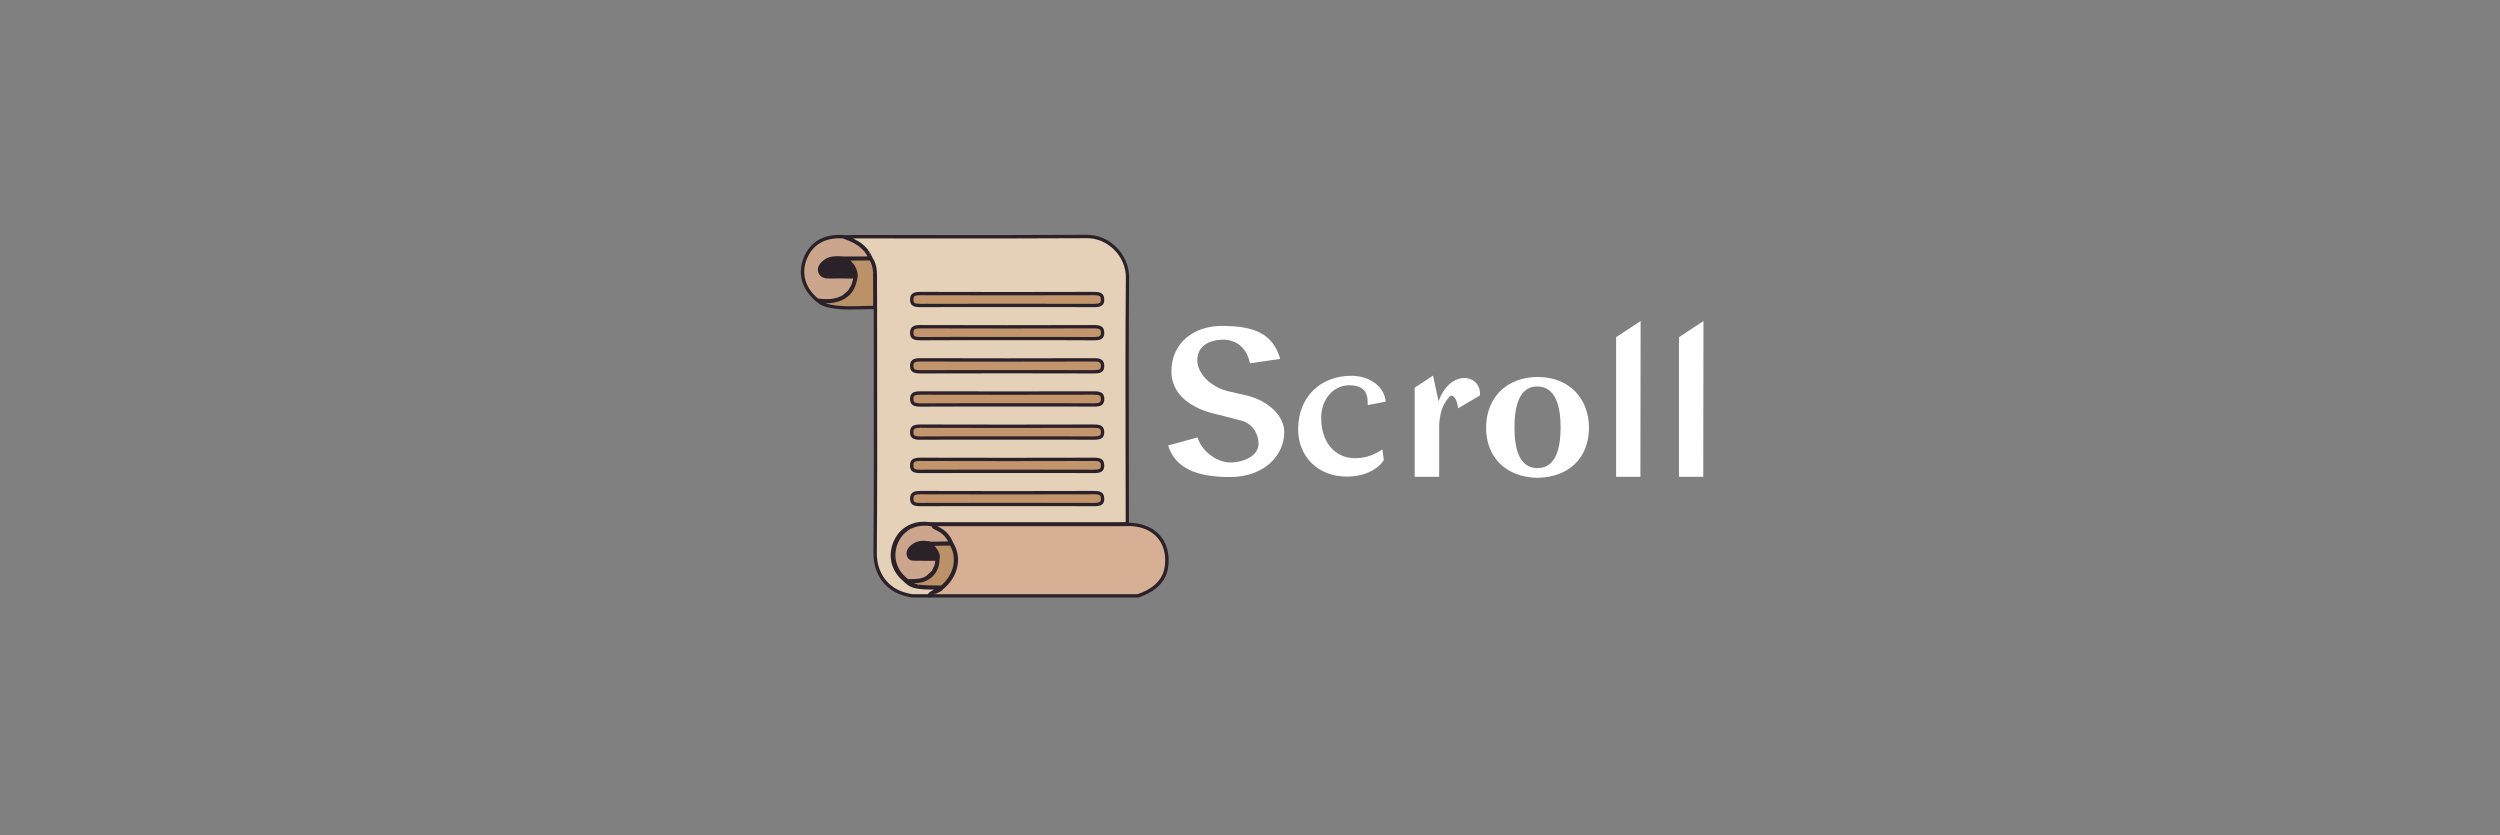 <?xml version="1.0" encoding="UTF-8"?> <svg xmlns="http://www.w3.org/2000/svg" width="386" height="129" viewBox="0 0 386 129" fill="none"><rect x="0" y="0" width="386" height="129" fill="#808080" stroke="none"/> <g clip-path="url(#clip0_396_394)"> <path d="M197.662 55.411L192.996 56.099C192.462 53.448 190.631 52.449 188.931 52.449C186.692 52.449 184.866 53.417 184.866 55.628C184.866 57.56 186.754 59.683 189.595 60.402L192.587 61.086C195.643 61.837 198.259 64.079 198.29 66.668C198.321 70.256 195.266 73.653 189.878 73.653C184.991 73.653 181.497 72.436 180.361 68.785L184.897 67.538C185.525 69.661 187.89 71.406 189.94 71.406C191.991 71.406 194.319 70.406 194.319 68.506C194.319 67.04 193.404 65.327 191.546 64.918L188.046 64.011C183.605 63.074 180.864 60.708 180.864 57.368C180.864 52.78 184.52 50.321 188.617 50.321C193.409 50.321 196.495 51.351 197.662 55.406V55.411Z" fill="white"></path> <path d="M207.963 73.586C203.427 73.586 200.43 70.437 200.43 66.285C200.43 61.293 203.867 58.02 208.654 58.02C211.458 58.02 213.76 59.672 213.948 62.013L211.175 62.541C211.175 61.293 211.175 59.486 208.308 59.486C205.944 59.486 203.992 61.547 203.992 64.54C203.992 68.345 206.169 70.748 209.224 70.748C211.05 70.748 212.405 70.09 213.446 69.376L213.666 71.028C212.907 72.275 210.924 73.586 207.963 73.586Z" fill="white"></path> <path d="M222.208 65.57V73.617H218.426V59.859L221.261 57.99L222.114 61.951C222.841 59.89 224.322 58.363 226.148 58.363C227.22 58.363 228.512 59.144 228.512 60.796V61.045L225.138 63.044C225.012 62.2 224.761 61.045 223.94 61.112C222.773 62.298 222.334 63.67 222.208 65.57Z" fill="white"></path> <path d="M237.396 58.207C232.698 58.207 229.454 61.355 229.454 66.036C229.454 70.717 232.635 73.71 237.396 73.772C242.156 73.679 245.337 70.81 245.337 65.974C245.306 61.578 242.345 58.207 237.396 58.207ZM237.396 72.276C234.591 72.276 233.833 69.345 233.833 66.005C233.833 62.665 234.591 59.641 237.396 59.672C240.168 59.703 240.958 62.696 240.958 66.005C240.958 69.314 240.168 72.276 237.396 72.276Z" fill="white"></path> <path d="M249.527 52.061L253.31 49.565L253.278 73.617H249.527V52.061Z" fill="white"></path> <path d="M259.232 52.061L263.015 49.565L262.983 73.617H259.232V52.061Z" fill="white"></path> <path d="M129.991 39.83C129.071 39.783 128.113 39.737 127.302 40.4C126.899 40.731 126.381 41.254 126.58 41.927C126.601 41.994 126.627 42.062 126.659 42.124C126.669 42.139 126.68 42.155 126.69 42.17C126.716 42.212 126.737 42.253 126.769 42.289C126.779 42.305 126.795 42.321 126.81 42.336C126.842 42.372 126.868 42.403 126.905 42.434C126.92 42.45 126.941 42.46 126.957 42.471C126.994 42.497 127.03 42.528 127.072 42.548C127.093 42.559 127.114 42.569 127.135 42.58C127.177 42.6 127.219 42.621 127.266 42.636C127.292 42.647 127.318 42.652 127.344 42.657C127.391 42.673 127.438 42.688 127.491 42.699C127.522 42.704 127.553 42.709 127.585 42.714C127.637 42.724 127.684 42.73 127.742 42.735C127.778 42.735 127.82 42.735 127.862 42.74C127.904 42.74 127.94 42.745 127.982 42.745C128.003 42.745 128.029 42.745 128.05 42.745C129.013 42.724 129.991 42.73 130.938 42.735C131.215 42.735 131.493 42.735 131.77 42.735C131.864 42.735 131.953 42.735 132.047 42.735C132.042 42.781 132.032 42.828 132.026 42.875C132.016 42.932 132.011 42.983 132 43.04C131.99 43.097 131.979 43.149 131.969 43.201C131.958 43.253 131.948 43.304 131.937 43.356C131.927 43.408 131.911 43.46 131.896 43.511C131.88 43.563 131.869 43.61 131.854 43.662C131.838 43.713 131.822 43.76 131.807 43.807C131.791 43.853 131.775 43.9 131.76 43.947C131.744 43.993 131.723 44.04 131.702 44.086C131.686 44.128 131.665 44.174 131.65 44.216C131.629 44.262 131.608 44.304 131.587 44.35C131.566 44.392 131.545 44.433 131.524 44.475C131.503 44.516 131.477 44.557 131.451 44.599C131.43 44.635 131.404 44.676 131.383 44.713C131.357 44.754 131.331 44.791 131.299 44.832C131.273 44.868 131.252 44.904 131.226 44.941C131.195 44.977 131.168 45.013 131.137 45.049C131.111 45.08 131.085 45.117 131.053 45.148C131.022 45.184 130.985 45.215 130.954 45.251C130.922 45.282 130.896 45.313 130.865 45.339C130.828 45.37 130.792 45.401 130.755 45.438C130.724 45.464 130.692 45.495 130.661 45.521C130.624 45.552 130.582 45.583 130.541 45.609C130.509 45.635 130.478 45.66 130.441 45.681C130.399 45.712 130.352 45.738 130.31 45.764C130.274 45.785 130.242 45.805 130.211 45.826C130.164 45.852 130.112 45.878 130.065 45.904C130.028 45.919 129.996 45.94 129.965 45.956C129.908 45.981 129.85 46.007 129.787 46.033C129.756 46.044 129.73 46.059 129.698 46.075C129.609 46.111 129.515 46.147 129.416 46.178C129.285 46.22 129.149 46.261 129.018 46.292C128.976 46.302 128.934 46.308 128.893 46.318C128.804 46.339 128.71 46.359 128.621 46.37C128.558 46.38 128.5 46.385 128.437 46.391C128.364 46.401 128.291 46.411 128.223 46.416C128.15 46.422 128.077 46.427 128.003 46.427C127.946 46.427 127.883 46.437 127.825 46.437C127.747 46.437 127.668 46.437 127.59 46.437C127.538 46.437 127.48 46.437 127.428 46.437C127.344 46.437 127.266 46.432 127.182 46.427C127.135 46.427 127.083 46.427 127.035 46.422C126.952 46.416 126.873 46.411 126.79 46.401C126.742 46.401 126.69 46.396 126.643 46.391C126.57 46.385 126.497 46.375 126.423 46.37C126.371 46.365 126.313 46.359 126.261 46.354C124.106 44.682 123.389 42.289 124.305 39.959C125.257 37.547 127.292 36.366 130.19 36.537C130.839 36.759 131.482 37.018 132.079 37.355C132.178 37.412 132.272 37.469 132.372 37.531C132.466 37.593 132.56 37.655 132.654 37.717C132.743 37.785 132.837 37.852 132.921 37.919C132.921 37.919 132.921 37.919 132.926 37.924C133.01 37.992 133.099 38.064 133.177 38.142C133.177 38.142 133.188 38.152 133.193 38.157C133.271 38.23 133.35 38.308 133.423 38.385C133.434 38.396 133.439 38.406 133.449 38.411C133.517 38.484 133.585 38.561 133.653 38.639C133.669 38.654 133.68 38.675 133.695 38.691C133.753 38.763 133.81 38.836 133.863 38.913C133.884 38.944 133.904 38.976 133.92 39.002C133.967 39.069 134.009 39.136 134.051 39.209C134.077 39.255 134.103 39.307 134.135 39.354C134.166 39.41 134.197 39.462 134.224 39.519C134.26 39.592 134.297 39.669 134.328 39.747C134.339 39.773 134.354 39.799 134.365 39.83L130.457 39.84C130.3 39.84 130.143 39.83 129.986 39.82" fill="#CBA68D"></path> <path d="M127.7 46.701C127.669 46.701 127.637 46.701 127.606 46.701H127.549H127.491H127.381C127.313 46.701 127.245 46.696 127.177 46.691L126.115 46.598L126.058 46.551C123.845 44.806 123.102 42.305 124.064 39.861C125.058 37.34 127.182 36.097 130.206 36.278L130.279 36.294C131.085 36.573 131.681 36.832 132.21 37.132C132.314 37.189 132.414 37.252 132.513 37.314C132.613 37.376 132.712 37.443 132.811 37.51C132.911 37.583 133.005 37.65 133.094 37.728C133.193 37.806 133.282 37.883 133.366 37.961C133.465 38.054 133.544 38.132 133.622 38.215C133.722 38.323 133.795 38.401 133.863 38.484L133.905 38.541C133.968 38.618 134.025 38.696 134.083 38.779L134.125 38.841C134.193 38.945 134.24 39.012 134.282 39.09C134.302 39.131 134.329 39.167 134.35 39.209L134.151 39.39L134.381 39.266C134.407 39.318 134.438 39.369 134.465 39.421C134.501 39.499 134.538 39.582 134.575 39.659L134.763 40.099L130.463 40.11C130.3 40.11 130.143 40.099 129.986 40.089H129.971C129.06 40.042 128.197 40.001 127.465 40.596C126.905 41.057 126.706 41.446 126.827 41.85C126.842 41.901 126.863 41.953 126.884 42C126.926 42.067 126.942 42.098 126.963 42.124C127.02 42.186 127.041 42.207 127.062 42.228C127.13 42.279 127.156 42.3 127.188 42.316L127.235 42.336C127.271 42.352 127.303 42.373 127.339 42.383L127.324 42.647L127.402 42.398C127.444 42.409 127.481 42.424 127.522 42.435L127.606 42.445C127.658 42.455 127.7 42.461 127.742 42.466L127.957 42.476H128.019C129.003 42.455 130.018 42.461 130.912 42.466H132.32L132.262 42.885L132.022 42.916L132.252 42.953L132.205 43.217L131.933 43.242L132.189 43.294L132.126 43.543L131.854 43.553L132.105 43.62L132.032 43.859L131.76 43.848L132.006 43.931L131.922 44.154L131.65 44.128L131.891 44.226L131.797 44.439L131.53 44.392L131.765 44.506L131.718 44.604C131.697 44.641 131.681 44.672 131.661 44.708L131.394 44.641L131.619 44.77L131.566 44.858C131.545 44.889 131.525 44.92 131.498 44.956L131.242 44.873L131.457 45.019L131.399 45.101C131.373 45.132 131.352 45.163 131.326 45.189L131.075 45.086L131.279 45.246L131.216 45.324C131.19 45.355 131.164 45.381 131.137 45.407L130.897 45.283L131.085 45.459L131.017 45.526C130.991 45.552 130.96 45.578 130.928 45.604L130.693 45.464L130.865 45.655L130.792 45.718C130.761 45.743 130.729 45.769 130.693 45.79L130.473 45.63L130.63 45.837L130.557 45.894C130.52 45.919 130.483 45.94 130.447 45.961L130.238 45.785L130.379 46.002L130.3 46.049C130.258 46.07 130.217 46.096 130.175 46.116L129.981 45.925L130.107 46.153L130.034 46.189C129.981 46.215 129.929 46.235 129.871 46.261L129.704 46.049L129.814 46.282L129.751 46.308C129.657 46.344 129.557 46.38 129.453 46.417C129.312 46.463 129.17 46.499 129.029 46.536L128.94 46.551L128.841 46.308L128.856 46.567C128.773 46.582 128.689 46.603 128.605 46.613C128.563 46.618 128.516 46.624 128.475 46.629L128.349 46.644C128.297 46.65 128.239 46.66 128.187 46.665C128.129 46.665 128.077 46.67 128.019 46.675L127.768 46.686C127.737 46.686 127.705 46.686 127.674 46.686L127.7 46.701ZM127.554 46.184H127.611C127.669 46.184 127.726 46.184 127.784 46.184L128.025 46.173C128.072 46.173 128.124 46.173 128.171 46.163C128.218 46.163 128.265 46.153 128.312 46.147L128.558 46.116C128.631 46.106 128.705 46.09 128.783 46.075L128.94 46.044C129.066 46.013 129.191 45.977 129.317 45.94C129.406 45.909 129.495 45.878 129.584 45.842L129.667 45.806C129.741 45.775 129.788 45.754 129.835 45.733L129.966 45.666C130.002 45.65 130.034 45.63 130.065 45.614L130.949 44.863L131.472 43.962L131.744 43.004H130.939C130.044 42.994 129.034 42.989 128.056 43.01H127.983C127.951 43.01 127.92 43.01 127.889 43.01L127.826 42.745L127.815 43.004C127.784 43.004 127.747 43.004 127.716 42.999C127.658 42.999 127.606 42.984 127.549 42.978C127.486 42.968 127.46 42.963 127.433 42.958C127.376 42.947 127.324 42.932 127.266 42.911C127.219 42.896 127.193 42.89 127.172 42.885C127.114 42.864 127.067 42.839 127.015 42.818C126.978 42.802 126.957 42.792 126.936 42.782C126.889 42.756 126.842 42.719 126.8 42.688C126.769 42.668 126.748 42.652 126.732 42.637C126.691 42.6 126.654 42.559 126.617 42.518C126.591 42.492 126.575 42.476 126.56 42.455C126.523 42.409 126.492 42.357 126.46 42.305C126.445 42.285 126.434 42.264 126.424 42.243C126.387 42.171 126.356 42.093 126.33 42.005C126.063 41.088 126.868 40.426 127.135 40.208C128.025 39.478 129.076 39.535 130.002 39.582L129.992 39.84L130.007 39.582H130.018C130.17 39.592 130.321 39.597 130.473 39.602L133.968 39.592C133.968 39.592 133.941 39.545 133.926 39.52L133.837 39.359C133.795 39.292 133.753 39.23 133.711 39.167L133.654 39.085C133.601 39.012 133.549 38.94 133.492 38.872L133.654 38.66L133.45 38.826C133.387 38.748 133.324 38.681 133.256 38.608C133.162 38.51 133.089 38.437 133.016 38.37C132.927 38.287 132.843 38.215 132.764 38.153C132.675 38.08 132.587 38.013 132.503 37.951C132.414 37.883 132.32 37.826 132.231 37.769C132.137 37.707 132.042 37.655 131.948 37.599C131.451 37.319 130.891 37.075 130.133 36.811C127.386 36.641 125.451 37.764 124.551 40.053C123.682 42.254 124.347 44.511 126.324 46.101L127.151 46.168C127.266 46.173 127.329 46.178 127.392 46.178H127.486H127.554V46.184Z" fill="#2B2129"></path> <path d="M130.588 40.079C130.588 40.079 130.64 40.12 130.667 40.141C130.693 40.162 130.714 40.182 130.74 40.203C130.766 40.224 130.792 40.245 130.813 40.265C130.839 40.286 130.86 40.307 130.886 40.327C130.907 40.348 130.928 40.369 130.954 40.389C130.98 40.415 131.007 40.436 131.033 40.462C131.268 40.685 131.483 40.933 131.655 41.213C131.687 41.27 131.718 41.322 131.749 41.378C131.749 41.378 131.749 41.378 131.749 41.384C131.776 41.441 131.807 41.498 131.828 41.554C131.828 41.554 131.828 41.565 131.833 41.565C131.859 41.622 131.88 41.679 131.896 41.736C131.896 41.741 131.896 41.751 131.901 41.756C131.922 41.813 131.938 41.87 131.948 41.927C131.948 41.938 131.953 41.948 131.959 41.958C131.974 42.015 131.985 42.067 131.99 42.124C131.99 42.14 131.995 42.155 132.001 42.171C132.011 42.222 132.011 42.274 132.016 42.331C132.016 42.352 132.016 42.373 132.021 42.398C132.021 42.445 132.021 42.497 132.021 42.544C132.021 42.569 132.021 42.59 132.021 42.616C131.65 42.616 131.273 42.616 130.902 42.616C130.635 42.616 130.368 42.616 130.096 42.616C129.406 42.616 128.705 42.616 128.014 42.626C127.261 42.637 126.821 42.404 126.675 41.891C126.497 41.28 126.978 40.798 127.36 40.488C127.423 40.436 127.491 40.389 127.554 40.348C127.569 40.338 127.585 40.327 127.606 40.317C127.669 40.281 127.732 40.245 127.794 40.213C127.794 40.213 127.805 40.213 127.81 40.208C127.878 40.177 127.946 40.146 128.014 40.12C128.03 40.115 128.051 40.105 128.066 40.099C128.129 40.079 128.192 40.058 128.255 40.042C128.265 40.042 128.27 40.042 128.281 40.037C128.349 40.022 128.422 40.006 128.495 39.991C128.516 39.991 128.532 39.986 128.553 39.98C128.616 39.97 128.679 39.96 128.736 39.955C128.747 39.955 128.762 39.955 128.773 39.955C128.846 39.949 128.919 39.944 128.987 39.939C129.008 39.939 129.029 39.939 129.05 39.939C129.113 39.939 129.17 39.939 129.233 39.939C129.249 39.939 129.259 39.939 129.275 39.939C129.385 39.939 129.495 39.939 129.61 39.944C129.615 39.944 129.62 39.944 129.625 39.944C129.741 39.944 129.856 39.955 129.971 39.96C130.122 39.965 130.274 39.975 130.426 39.98C130.447 39.996 130.473 40.017 130.494 40.032C130.52 40.053 130.546 40.074 130.572 40.094L130.588 40.079Z" fill="#2B2129"></path> <path d="M127.988 42.885C127.146 42.885 126.628 42.574 126.445 41.963C126.199 41.119 126.963 40.493 127.214 40.286C127.287 40.229 127.355 40.177 127.428 40.13L127.486 40.094C127.554 40.053 127.622 40.011 127.695 39.975C127.784 39.928 127.862 39.897 127.941 39.871L127.998 39.851C128.066 39.825 128.134 39.804 128.202 39.788C128.307 39.763 128.386 39.747 128.464 39.732L128.522 39.721C128.59 39.711 128.658 39.7 128.726 39.695C128.841 39.685 128.914 39.68 128.992 39.675H129.045C129.123 39.675 129.191 39.669 129.259 39.669C129.411 39.669 129.521 39.669 129.631 39.675L129.997 39.69C130.149 39.695 130.3 39.706 130.447 39.711H130.53L130.646 39.799L130.53 40.037L130.693 39.83L130.808 39.923L130.687 40.161L130.85 39.959L130.959 40.047L130.834 40.286L131.001 40.089L131.101 40.177L130.97 40.41L131.148 40.218L131.211 40.275C131.493 40.544 131.708 40.803 131.88 41.083C131.917 41.145 131.953 41.207 131.985 41.269C132.021 41.337 132.048 41.399 132.079 41.461C132.11 41.539 132.137 41.601 132.157 41.663C132.184 41.746 132.205 41.808 132.22 41.875C132.246 41.968 132.257 42.031 132.267 42.093C132.283 42.202 132.293 42.258 132.299 42.315V42.388C132.309 42.434 132.309 42.486 132.309 42.533V42.621V42.875H130.128C129.437 42.864 128.741 42.864 128.051 42.875C128.03 42.875 128.014 42.875 127.993 42.875L127.988 42.885ZM128.516 39.98L128.563 40.234C128.501 40.244 128.433 40.26 128.37 40.275C128.291 40.296 128.234 40.317 128.176 40.332C128.066 40.374 128.004 40.4 127.946 40.425C127.878 40.462 127.821 40.493 127.768 40.524L127.721 40.555C127.664 40.591 127.606 40.633 127.548 40.679C127.025 41.104 126.842 41.456 126.947 41.813C127.025 42.077 127.219 42.372 128.03 42.362C128.726 42.346 129.427 42.346 130.117 42.352H131.953L132.027 42.336L131.765 42.357C131.765 42.31 131.755 42.258 131.749 42.212C131.734 42.119 131.723 42.067 131.713 42.02C131.692 41.943 131.676 41.891 131.66 41.839C131.634 41.767 131.619 41.715 131.598 41.668C131.572 41.606 131.545 41.554 131.519 41.502C131.488 41.446 131.462 41.394 131.43 41.342C131.284 41.104 131.095 40.876 130.85 40.643L130.342 40.213C130.217 40.213 130.091 40.203 129.965 40.198L129.62 40.182C129.495 40.182 129.39 40.177 129.28 40.177C129.181 40.177 129.123 40.177 129.066 40.177L128.998 39.918L129.008 40.177C128.94 40.177 128.872 40.182 128.804 40.192C128.715 40.203 128.658 40.208 128.6 40.218L128.501 39.97L128.516 39.98Z" fill="#2B2129"></path> <path d="M132.848 47.509C131.31 47.545 129.72 47.587 128.177 47.271C127.538 47.141 126.874 46.955 126.361 46.479C126.382 46.479 126.408 46.479 126.435 46.484C126.503 46.489 126.571 46.499 126.644 46.505C126.696 46.505 126.748 46.515 126.801 46.52C126.869 46.525 126.942 46.53 127.01 46.535C127.062 46.535 127.115 46.541 127.167 46.546C127.235 46.546 127.308 46.551 127.381 46.551C127.434 46.551 127.486 46.551 127.544 46.551C127.565 46.551 127.58 46.551 127.601 46.551C127.633 46.551 127.669 46.551 127.701 46.551C127.795 46.551 127.884 46.551 127.978 46.541C128.03 46.541 128.088 46.535 128.14 46.53C128.229 46.525 128.323 46.515 128.412 46.505C128.464 46.499 128.517 46.494 128.574 46.484C128.674 46.468 128.768 46.453 128.867 46.432C128.914 46.422 128.961 46.416 129.003 46.406C129.145 46.375 129.291 46.334 129.432 46.287C129.532 46.256 129.631 46.22 129.725 46.183C131.127 45.619 131.928 44.49 132.163 42.735H132.168V42.683L132.179 42.621H132.168C132.168 42.559 132.168 42.497 132.168 42.44C132.168 42.414 132.168 42.388 132.163 42.362C132.163 42.31 132.158 42.258 132.147 42.207C132.147 42.176 132.137 42.145 132.132 42.119C132.127 42.077 132.116 42.031 132.111 41.989C132.106 41.958 132.095 41.927 132.09 41.901C132.079 41.86 132.069 41.824 132.059 41.782C132.048 41.751 132.038 41.725 132.027 41.694C132.017 41.658 132.001 41.622 131.985 41.585C131.975 41.554 131.959 41.528 131.949 41.497C131.933 41.461 131.917 41.43 131.902 41.394C131.886 41.368 131.875 41.337 131.86 41.311C131.844 41.28 131.823 41.244 131.807 41.212C131.792 41.187 131.776 41.161 131.76 41.13C131.739 41.099 131.724 41.068 131.703 41.036C131.687 41.011 131.666 40.985 131.65 40.959C131.63 40.928 131.609 40.902 131.588 40.871C131.567 40.845 131.551 40.819 131.53 40.798C131.509 40.772 131.483 40.741 131.462 40.715C131.441 40.69 131.42 40.669 131.399 40.643C131.373 40.617 131.352 40.591 131.326 40.565C131.305 40.545 131.284 40.519 131.258 40.498C131.232 40.472 131.206 40.446 131.185 40.425C131.164 40.405 131.138 40.384 131.117 40.358C131.091 40.332 131.065 40.312 131.038 40.286C131.017 40.265 130.991 40.244 130.97 40.224C130.944 40.198 130.918 40.177 130.887 40.156C130.866 40.136 130.84 40.115 130.819 40.099C130.792 40.079 130.761 40.053 130.735 40.032C130.714 40.011 130.688 39.996 130.667 39.975C130.667 39.975 130.662 39.975 130.656 39.97L134.449 39.959C134.486 40.006 134.512 40.058 134.543 40.11C134.57 40.156 134.601 40.198 134.627 40.244C134.659 40.301 134.68 40.353 134.706 40.41C134.727 40.457 134.753 40.503 134.774 40.55C134.795 40.607 134.816 40.664 134.836 40.721C134.852 40.767 134.873 40.814 134.889 40.866C134.904 40.923 134.92 40.98 134.936 41.036C134.946 41.083 134.962 41.13 134.972 41.176C134.983 41.233 134.993 41.295 135.004 41.352C135.014 41.399 135.02 41.44 135.03 41.487C135.04 41.549 135.046 41.616 135.051 41.679C135.051 41.72 135.061 41.756 135.067 41.798C135.072 41.87 135.077 41.948 135.082 42.02C135.082 42.046 135.082 42.077 135.088 42.103C135.088 42.202 135.093 42.3 135.098 42.398C135.114 43.615 135.114 44.847 135.114 46.044C135.114 46.525 135.114 47.012 135.114 47.493C134.366 47.473 133.607 47.493 132.875 47.509H132.848Z" fill="#BB9168"></path> <path d="M131.3 47.794C130.243 47.794 129.176 47.742 128.124 47.524C127.449 47.39 126.748 47.188 126.183 46.67L125.603 46.137L126.393 46.225L126.424 46.416L126.445 46.396L126.461 46.23L127.543 46.297L127.601 46.556V46.297H127.695C127.784 46.297 127.873 46.297 127.962 46.287L128.119 46.276C128.208 46.271 128.292 46.261 128.38 46.251L128.532 46.23C128.626 46.214 128.715 46.199 128.809 46.178L128.94 46.152C129.076 46.121 129.212 46.085 129.343 46.038C129.437 46.007 129.531 45.976 129.62 45.94C130.928 45.417 131.676 44.355 131.901 42.699V42.652L131.907 42.616C131.907 42.559 131.907 42.502 131.907 42.45L132.163 42.362L131.901 42.383C131.901 42.331 131.896 42.284 131.891 42.243L131.713 41.611L131.315 40.959L130.494 40.177L129.903 39.716L130.646 39.706L134.58 39.695L134.658 39.809C134.69 39.851 134.716 39.892 134.742 39.934L134.789 40.011C134.81 40.047 134.836 40.084 134.852 40.115C134.878 40.161 134.899 40.208 134.92 40.249L134.962 40.337C134.978 40.374 134.998 40.41 135.014 40.446C135.035 40.493 135.051 40.539 135.066 40.586L135.098 40.674C135.114 40.71 135.124 40.746 135.134 40.783C135.15 40.829 135.161 40.876 135.171 40.922L135.197 41.011C135.208 41.047 135.218 41.078 135.223 41.114C135.234 41.161 135.244 41.212 135.25 41.259L135.281 41.446C135.291 41.502 135.297 41.554 135.302 41.606L135.051 41.72L135.312 41.689L135.323 41.767C135.328 41.839 135.333 41.917 135.338 41.989V42.082C135.349 42.186 135.349 42.284 135.354 42.388C135.37 43.594 135.37 44.827 135.37 46.013V47.752L135.103 47.747C134.355 47.726 133.602 47.747 132.874 47.763C132.362 47.773 131.844 47.788 131.321 47.788L131.3 47.794ZM132.838 47.25L132.848 47.509V47.25C133.492 47.234 134.156 47.219 134.826 47.229V46.044C134.826 44.832 134.826 43.605 134.81 42.398C134.81 42.305 134.81 42.207 134.805 42.108L135.061 42.015L134.8 42.031C134.8 41.953 134.794 41.886 134.784 41.818L134.768 41.704C134.758 41.616 134.753 41.57 134.747 41.523L134.726 41.394C134.711 41.306 134.705 41.269 134.695 41.228L134.658 41.099C134.637 41.011 134.627 40.974 134.617 40.938L134.569 40.803C134.538 40.721 134.528 40.684 134.512 40.648C134.501 40.622 134.486 40.596 134.475 40.57L134.449 40.519C134.412 40.436 134.397 40.4 134.376 40.368C134.36 40.343 134.344 40.317 134.329 40.296L134.297 40.244C134.297 40.244 134.287 40.229 134.282 40.218L131.326 40.229L131.896 40.902L132.21 41.497C132.226 41.533 132.236 41.575 132.252 41.611L132.288 41.715C132.299 41.751 132.309 41.792 132.32 41.829L132.346 41.943C132.356 41.984 132.362 42.025 132.367 42.067L132.388 42.181C132.393 42.233 132.398 42.284 132.404 42.336V42.367H132.451L132.414 42.719V42.75L132.404 42.999H132.367C132.079 44.728 131.237 45.852 129.798 46.427C129.699 46.468 129.594 46.504 129.49 46.541C129.338 46.587 129.191 46.629 129.04 46.665L128.94 46.686C128.794 46.717 128.689 46.732 128.59 46.748L128.428 46.769C128.328 46.779 128.234 46.789 128.14 46.8L127.972 46.81C127.878 46.81 127.779 46.815 127.685 46.82H127.58H127.434C127.69 46.908 127.952 46.97 128.213 47.027C129.73 47.338 131.3 47.297 132.822 47.26L132.838 47.25Z" fill="#2B2129"></path> <path d="M143.505 91.864C143.505 91.864 143.479 91.91 143.463 91.931C143.453 91.952 143.437 91.972 143.426 91.998H141.02C140.69 91.998 140.361 91.915 140.042 91.832L139.948 91.807C136.945 91.087 135.093 88.607 135.119 85.334C135.197 76.195 135.182 66.9 135.171 57.917C135.171 54.499 135.161 51.082 135.161 47.659V47.597C135.161 47.095 135.161 46.592 135.161 46.085C135.161 44.889 135.161 43.657 135.145 42.44C135.134 41.741 135.066 40.948 134.669 40.224C134.611 40.12 134.549 40.016 134.475 39.918C134.428 39.799 134.376 39.685 134.324 39.571C134.303 39.535 134.287 39.498 134.266 39.462C134.229 39.39 134.193 39.317 134.151 39.245C134.125 39.203 134.099 39.162 134.072 39.12C134.036 39.058 133.999 38.996 133.957 38.939C133.931 38.898 133.9 38.856 133.868 38.82C133.827 38.768 133.79 38.712 133.748 38.66C133.717 38.618 133.68 38.582 133.649 38.541C133.607 38.494 133.565 38.442 133.523 38.396C133.487 38.359 133.45 38.323 133.419 38.287C133.377 38.24 133.33 38.199 133.288 38.157C133.251 38.121 133.209 38.09 133.173 38.054C133.126 38.013 133.084 37.971 133.037 37.935C132.995 37.904 132.958 37.867 132.916 37.836C132.869 37.8 132.822 37.764 132.77 37.728C132.728 37.697 132.686 37.666 132.644 37.635C132.597 37.598 132.545 37.567 132.498 37.536C132.456 37.505 132.409 37.479 132.367 37.453C132.315 37.422 132.268 37.391 132.215 37.36C132.168 37.334 132.121 37.308 132.074 37.282C132.022 37.251 131.969 37.225 131.917 37.2C131.87 37.174 131.823 37.148 131.776 37.127C131.723 37.101 131.671 37.075 131.619 37.049C131.572 37.023 131.519 37.003 131.472 36.977C131.42 36.951 131.368 36.93 131.315 36.91C131.263 36.889 131.211 36.863 131.158 36.842C131.106 36.822 131.059 36.801 131.007 36.78C130.949 36.759 130.897 36.733 130.839 36.713C130.792 36.697 130.75 36.676 130.703 36.661C130.641 36.64 130.583 36.614 130.52 36.594H130.51C130.546 36.594 130.583 36.594 130.62 36.589C130.902 36.573 131.2 36.557 131.488 36.557C134.983 36.557 138.477 36.557 141.967 36.563C150.437 36.573 159.194 36.578 167.806 36.526C167.816 36.526 167.832 36.526 167.842 36.526C169.464 36.526 171.013 37.184 172.205 38.375C173.419 39.587 174.104 41.218 174.094 42.843C174.015 52.091 174.036 61.489 174.052 70.582C174.057 74.01 174.068 77.438 174.068 80.865C173.916 80.865 173.759 80.871 173.607 80.876C173.246 80.881 172.875 80.891 172.509 80.891C164.102 80.891 155.7 80.891 147.293 80.891H143.929C143.882 80.891 143.829 80.891 143.782 80.891C143.678 80.891 143.573 80.886 143.474 80.871C141.59 80.612 139.921 81.254 138.88 82.585C138.859 82.611 138.838 82.642 138.812 82.673C138.697 82.823 138.593 82.989 138.498 83.159C138.404 83.325 138.315 83.496 138.237 83.677C137.311 85.816 137.865 88.073 139.681 89.565L139.832 89.704L140.209 89.813H139.932C140.424 90.3 141.098 90.59 141.936 90.683C142.129 90.704 142.328 90.719 142.527 90.735C142.6 90.735 142.668 90.74 142.741 90.745C142.867 90.75 142.992 90.761 143.123 90.761C143.134 90.761 143.139 90.761 143.149 90.761C143.536 90.771 143.923 90.776 144.3 90.776C144.337 90.776 144.368 90.776 144.405 90.776C144.661 90.776 144.917 90.776 145.174 90.787C145.127 90.833 145.08 90.875 145.027 90.916C145.017 90.921 145.012 90.931 145.001 90.937C144.949 90.973 144.897 91.009 144.844 91.04C144.834 91.046 144.823 91.051 144.808 91.061C144.75 91.092 144.693 91.118 144.635 91.149C144.625 91.154 144.609 91.159 144.598 91.165C144.541 91.19 144.483 91.216 144.426 91.242C144.426 91.242 144.426 91.242 144.42 91.242C144.352 91.273 144.284 91.304 144.216 91.335C144.19 91.351 144.159 91.361 144.133 91.377C144.117 91.387 144.096 91.398 144.08 91.403C144.049 91.418 144.023 91.434 143.992 91.449C143.971 91.46 143.955 91.47 143.934 91.486C143.908 91.501 143.882 91.517 143.855 91.537C143.835 91.548 143.819 91.563 143.803 91.579C143.777 91.6 143.756 91.615 143.73 91.636C143.714 91.651 143.693 91.667 143.678 91.682C143.657 91.703 143.636 91.724 143.615 91.745C143.599 91.765 143.583 91.786 143.568 91.801C143.547 91.827 143.531 91.848 143.51 91.874L143.505 91.864Z" fill="#E5D1B8"></path> <path d="M143.426 92.262H141.02C140.654 92.262 140.308 92.174 139.979 92.086L139.885 92.06C136.761 91.31 134.831 88.736 134.862 85.334C134.941 76.2 134.925 66.911 134.915 57.932C134.915 54.499 134.904 51.082 134.904 47.664V46.095C134.904 44.889 134.904 43.662 134.888 42.455C134.878 41.803 134.82 41.047 134.444 40.363C134.391 40.265 134.334 40.172 134.266 40.084L134.234 40.027C134.187 39.913 134.14 39.804 134.088 39.695L134.03 39.592C133.989 39.514 133.957 39.447 133.921 39.385L133.847 39.271C133.8 39.198 133.769 39.147 133.737 39.1L133.638 38.965C133.607 38.919 133.57 38.877 133.539 38.831L133.471 38.748C133.403 38.665 133.366 38.623 133.324 38.582L133.24 38.494C133.183 38.432 133.141 38.391 133.094 38.349L132.989 38.251C132.942 38.209 132.9 38.173 132.853 38.132L132.738 38.038C132.691 38.002 132.649 37.966 132.602 37.935L131.64 37.35L130.415 36.827L129.223 36.387L130.588 36.314C131.221 36.283 131.875 36.283 132.513 36.283C135.657 36.283 138.802 36.283 141.946 36.288H142.118C150.531 36.299 159.231 36.304 167.785 36.252C169.516 36.252 171.133 36.935 172.373 38.178C173.633 39.442 174.35 41.135 174.334 42.828C174.256 52.066 174.277 61.464 174.293 70.551C174.298 73.999 174.308 77.427 174.308 80.855V81.109L173.592 81.119C173.22 81.124 172.849 81.135 172.482 81.135H143.908H143.761C143.641 81.135 143.526 81.13 143.416 81.114C141.648 80.871 140.062 81.456 139.063 82.73L139 82.812C138.891 82.957 138.791 83.113 138.702 83.273C138.613 83.429 138.524 83.594 138.451 83.765C137.572 85.795 138.101 87.933 139.822 89.347L139.937 89.456L142.186 90.093L140.727 90.067C141.072 90.243 141.48 90.362 141.941 90.409C142.134 90.429 142.322 90.445 142.516 90.455L142.804 90.471C142.903 90.471 143.003 90.481 143.102 90.486C143.51 90.497 143.892 90.502 144.269 90.502H144.326C144.635 90.502 144.891 90.507 145.148 90.512L145.728 90.522L145.331 90.947C145.278 91.004 145.216 91.056 145.153 91.108C145.064 91.175 145.001 91.211 144.938 91.247C144.839 91.304 144.776 91.335 144.713 91.361L144.211 91.589L144.038 91.387L144.159 91.615L144.08 91.656L143.892 91.465L144.028 91.688L143.96 91.729L143.756 91.558L143.913 91.765L143.855 91.812L143.63 91.667L143.813 91.853L143.761 91.905L143.521 91.791L143.725 91.952L143.557 92.216L143.384 92.257L143.426 92.262ZM134.711 39.804C134.779 39.902 134.841 40.006 134.899 40.11C135.333 40.891 135.401 41.73 135.406 42.445C135.422 43.651 135.422 44.879 135.422 46.069V47.659C135.422 51.077 135.422 54.494 135.433 57.917C135.443 66.916 135.459 76.205 135.38 85.339C135.354 88.487 137.128 90.869 140.005 91.558L140.104 91.584C140.408 91.662 140.722 91.745 141.015 91.745H143.269C143.269 91.745 143.28 91.729 143.28 91.724C143.301 91.698 143.316 91.672 143.337 91.646C143.374 91.6 143.39 91.579 143.405 91.563C143.426 91.537 143.447 91.517 143.473 91.496L143.547 91.429C143.547 91.429 143.594 91.387 143.62 91.372L144.08 91.102C144.143 91.076 144.195 91.051 144.242 91.03C143.85 91.03 143.489 91.025 143.128 91.014C143.003 91.014 142.898 91.004 142.799 90.999L142.506 90.983C142.307 90.973 142.103 90.952 141.904 90.932C141.009 90.833 140.282 90.517 139.743 89.984L139.492 89.746C139.309 89.596 139.142 89.44 138.985 89.28L138.864 89.171H138.885C137.483 87.644 137.128 85.562 137.986 83.574C138.069 83.382 138.163 83.206 138.263 83.03C138.373 82.838 138.483 82.673 138.598 82.517L138.666 82.424C139.78 81 141.543 80.343 143.505 80.612C143.594 80.622 143.688 80.627 143.782 80.627H143.939H172.503C172.864 80.627 173.231 80.622 173.586 80.612H173.806C173.806 77.267 173.796 73.922 173.79 70.577C173.769 61.474 173.754 52.076 173.832 42.833C173.848 41.275 173.183 39.716 172.022 38.551C170.882 37.407 169.396 36.78 167.842 36.78C159.252 36.832 150.552 36.827 142.139 36.816H141.967C138.551 36.816 135.134 36.811 131.723 36.811L132.644 37.324C132.696 37.36 132.749 37.391 132.801 37.427L132.932 37.521C132.984 37.557 133.031 37.598 133.084 37.635L133.209 37.738C133.256 37.779 133.309 37.821 133.356 37.862L133.476 37.971C133.523 38.018 133.57 38.064 133.617 38.111L133.732 38.23C133.774 38.276 133.816 38.323 133.858 38.375L133.968 38.51C134.004 38.556 134.046 38.608 134.083 38.66L133.91 38.867L134.119 38.712L134.187 38.805C134.224 38.856 134.261 38.913 134.297 38.97L134.114 39.172L134.334 39.032L134.386 39.121C134.428 39.188 134.465 39.26 134.501 39.333L134.303 39.509L134.533 39.385L134.575 39.462C134.627 39.571 134.674 39.68 134.721 39.799L134.711 39.804Z" fill="#2B2129"></path> <path d="M144.765 86.861C144.791 86.68 144.807 86.494 144.812 86.297C144.954 85.639 144.619 85.173 144.3 84.718C144.258 84.661 144.216 84.604 144.179 84.547C144.169 84.531 144.158 84.516 144.148 84.5C144.117 84.459 144.09 84.412 144.064 84.371C144.049 84.35 144.038 84.324 144.028 84.303C144.007 84.262 143.981 84.226 143.96 84.184C143.949 84.159 143.934 84.133 143.923 84.107C143.913 84.081 143.902 84.055 143.892 84.029H143.907L146.842 83.982C146.874 84.039 146.905 84.096 146.936 84.148C146.978 84.226 147.025 84.303 147.062 84.381C147.093 84.448 147.12 84.511 147.146 84.578C147.177 84.65 147.214 84.728 147.24 84.8C147.266 84.873 147.287 84.951 147.313 85.023C147.334 85.091 147.36 85.158 147.381 85.23C147.402 85.318 147.423 85.406 147.439 85.494C147.449 85.551 147.465 85.608 147.475 85.665C147.496 85.779 147.507 85.888 147.517 86.002C147.517 86.038 147.528 86.069 147.528 86.105C147.622 87.447 147.135 88.819 146.136 89.953C146.094 89.999 146.047 90.046 146 90.093C145.932 90.165 145.864 90.243 145.791 90.31C145.67 90.429 145.545 90.538 145.409 90.652C145.079 90.647 144.755 90.641 144.425 90.641C144.043 90.641 143.656 90.641 143.269 90.626C143.259 90.626 143.248 90.626 143.238 90.626C143.144 90.626 143.049 90.615 142.955 90.61C142.652 90.595 142.354 90.579 142.055 90.548C141.961 90.538 141.872 90.527 141.783 90.512C141.752 90.512 141.726 90.501 141.7 90.496C141.642 90.486 141.585 90.476 141.527 90.46C141.496 90.455 141.464 90.445 141.433 90.434C141.381 90.419 141.333 90.408 141.281 90.393C141.25 90.382 141.218 90.372 141.187 90.362C141.14 90.346 141.093 90.331 141.051 90.315C141.02 90.305 140.988 90.289 140.957 90.274C140.915 90.253 140.873 90.237 140.831 90.217C140.8 90.201 140.768 90.186 140.742 90.17C140.7 90.149 140.664 90.129 140.627 90.103C140.601 90.087 140.57 90.067 140.543 90.051C140.507 90.025 140.47 90.004 140.434 89.978C140.407 89.958 140.381 89.942 140.355 89.922C140.329 89.901 140.308 89.885 140.282 89.865L140.214 89.802C140.345 89.802 140.475 89.802 140.611 89.802C141.307 89.802 142.029 89.802 142.725 89.518C142.919 89.44 143.091 89.347 143.259 89.248C144.106 88.736 144.619 87.923 144.771 86.861H144.765Z" fill="#BB9168"></path> <path d="M145.503 90.921H145.404C145.085 90.911 144.766 90.911 144.447 90.905C144.044 90.905 143.657 90.905 143.264 90.89L142.945 90.874C142.636 90.859 142.328 90.843 142.024 90.807C141.925 90.797 141.831 90.781 141.737 90.766L141.674 90.755C141.585 90.74 141.522 90.724 141.459 90.714L141.386 90.693C141.302 90.672 141.245 90.657 141.198 90.641L141.119 90.615C141.046 90.59 140.994 90.574 140.947 90.553L140.858 90.517C140.8 90.491 140.753 90.471 140.706 90.45L140.607 90.398C140.565 90.377 140.518 90.351 140.476 90.326L140.382 90.269C140.34 90.243 140.298 90.217 140.261 90.186L140.015 89.984L139.534 89.544L140.188 89.533C140.319 89.533 140.455 89.533 140.586 89.533C141.261 89.533 141.956 89.533 142.6 89.269C142.767 89.202 142.935 89.114 143.097 89.021C143.876 88.544 144.347 87.804 144.488 86.82C144.515 86.649 144.53 86.468 144.536 86.281C144.656 85.686 144.373 85.282 144.07 84.858L143.913 84.63C143.882 84.583 143.85 84.537 143.824 84.49L143.793 84.438C143.756 84.376 143.73 84.329 143.709 84.288L143.489 83.77L143.871 83.76L146.973 83.708L147.052 83.838C147.078 83.879 147.099 83.92 147.12 83.962L147.183 84.076C147.219 84.138 147.251 84.2 147.282 84.262C147.308 84.309 147.324 84.36 147.345 84.407L147.397 84.531C147.423 84.588 147.45 84.645 147.47 84.707C147.491 84.764 147.512 84.821 147.528 84.878L147.57 85.008C147.586 85.059 147.601 85.111 147.617 85.163C147.638 85.236 147.654 85.313 147.669 85.386L147.695 85.5C147.706 85.541 147.716 85.582 147.722 85.619C147.743 85.738 147.753 85.857 147.763 85.976L147.774 86.085C147.873 87.514 147.355 88.948 146.32 90.124C146.288 90.155 146.257 90.191 146.231 90.222L146.142 90.315C146.084 90.377 146.027 90.439 145.964 90.501C145.838 90.621 145.707 90.74 145.571 90.854L145.498 90.916L145.503 90.921ZM141.098 90.056L141.146 90.077C141.187 90.093 141.229 90.108 141.271 90.124L141.36 90.155C141.407 90.17 141.449 90.18 141.496 90.191L141.585 90.217C141.637 90.227 141.69 90.237 141.747 90.248L141.784 90.517L141.826 90.263C141.909 90.279 141.993 90.289 142.082 90.3C142.375 90.331 142.673 90.351 142.966 90.362L143.249 90.372C143.662 90.382 144.049 90.388 144.426 90.388C144.734 90.388 145.027 90.388 145.315 90.398C145.414 90.31 145.514 90.222 145.608 90.134C145.666 90.082 145.718 90.025 145.765 89.968L145.864 89.865C145.864 89.865 145.917 89.813 145.938 89.787C146.885 88.715 147.355 87.415 147.266 86.126L147.256 86.028C147.246 85.919 147.235 85.816 147.219 85.707C147.219 85.676 147.209 85.645 147.198 85.619L147.172 85.489C147.162 85.427 147.146 85.36 147.13 85.298C147.12 85.256 147.104 85.215 147.094 85.173L147.047 85.034C147.031 84.987 147.015 84.935 147 84.889C146.984 84.842 146.958 84.79 146.937 84.744L146.879 84.609C146.864 84.568 146.848 84.531 146.827 84.49C146.801 84.438 146.769 84.386 146.743 84.329L146.691 84.236L144.321 84.272C144.321 84.272 144.352 84.319 144.368 84.345L144.185 84.537L144.4 84.391L144.52 84.562C144.855 85.039 145.237 85.572 145.074 86.344C145.074 86.504 145.059 86.701 145.033 86.892C144.87 88.021 144.305 88.912 143.395 89.461C143.212 89.575 143.018 89.668 142.825 89.751C142.249 89.984 141.674 90.035 141.109 90.051L141.098 90.056ZM144.138 84.283L144.059 84.366L144.196 84.283H144.138Z" fill="#2B2129"></path> <path d="M144.703 86.235H143.866C143.039 86.23 142.213 86.224 141.386 86.219H141.313C140.91 86.219 140.533 86.219 140.403 85.753C140.288 85.365 140.397 85.008 140.727 84.656C140.79 84.593 140.853 84.531 140.915 84.48C140.936 84.464 140.957 84.448 140.973 84.428C141.02 84.391 141.062 84.355 141.109 84.324C141.13 84.309 141.151 84.293 141.177 84.278C141.229 84.241 141.282 84.21 141.334 84.184C141.35 84.174 141.365 84.169 141.376 84.158C141.444 84.122 141.507 84.096 141.575 84.065C141.601 84.055 141.627 84.044 141.648 84.039C141.695 84.024 141.737 84.008 141.784 83.993C141.815 83.982 141.841 83.977 141.873 83.967C141.92 83.957 141.967 83.946 142.009 83.936C142.035 83.931 142.061 83.925 142.092 83.92C142.16 83.91 142.234 83.9 142.302 83.894C142.333 83.894 142.364 83.894 142.391 83.894C142.438 83.894 142.485 83.894 142.532 83.889C142.563 83.889 142.6 83.889 142.631 83.889C142.684 83.889 142.741 83.889 142.799 83.894C142.825 83.894 142.851 83.894 142.882 83.894C142.966 83.9 143.05 83.91 143.139 83.92C143.149 83.92 143.16 83.92 143.165 83.92C143.254 83.931 143.343 83.946 143.432 83.962C143.432 83.962 143.442 83.962 143.447 83.962C143.547 83.977 143.646 83.998 143.746 84.019C143.761 84.055 143.777 84.091 143.793 84.127C143.803 84.153 143.814 84.184 143.829 84.21C143.85 84.252 143.876 84.293 143.897 84.335C143.913 84.36 143.923 84.381 143.939 84.407C143.965 84.454 143.997 84.5 144.028 84.542C144.039 84.562 144.054 84.578 144.065 84.599C144.107 84.661 144.148 84.723 144.196 84.785C144.237 84.842 144.274 84.894 144.311 84.951C144.321 84.961 144.326 84.977 144.337 84.987C144.368 85.028 144.394 85.075 144.426 85.121C144.431 85.132 144.441 85.147 144.447 85.158C144.473 85.204 144.504 85.246 144.525 85.292C144.53 85.303 144.536 85.313 144.541 85.323C144.567 85.37 144.588 85.422 144.609 85.468C144.609 85.479 144.614 85.489 144.619 85.494C144.64 85.546 144.656 85.598 144.672 85.65C144.672 85.66 144.672 85.67 144.677 85.681C144.687 85.733 144.698 85.784 144.708 85.841C144.708 85.857 144.708 85.877 144.708 85.893C144.708 85.94 144.713 85.991 144.708 86.043C144.708 86.074 144.703 86.105 144.698 86.136C144.698 86.168 144.693 86.198 144.687 86.23L144.703 86.235Z" fill="#2B2129"></path> <path d="M144.923 86.494H143.866C143.039 86.488 142.213 86.483 141.386 86.478H141.313C140.9 86.478 140.34 86.478 140.151 85.826C140.015 85.349 140.141 84.894 140.539 84.479C140.607 84.407 140.675 84.345 140.743 84.283L140.795 84.241C140.858 84.189 140.91 84.148 140.962 84.112L141.036 84.06C141.093 84.024 141.151 83.987 141.208 83.951L141.255 83.925C141.329 83.889 141.402 83.853 141.48 83.822L141.543 83.796C141.616 83.77 141.663 83.754 141.716 83.739L141.815 83.713C141.867 83.703 141.915 83.687 141.967 83.677L142.056 83.661C142.129 83.651 142.208 83.641 142.286 83.635H142.359C142.438 83.625 142.49 83.625 142.542 83.625H142.652C142.71 83.625 142.767 83.625 142.83 83.63H142.914C143.003 83.641 143.092 83.651 143.186 83.661C143.306 83.677 143.4 83.692 143.494 83.708C143.61 83.729 143.714 83.749 143.819 83.77L143.96 83.801L144.07 84.065C144.101 84.138 144.122 84.169 144.143 84.205L144.169 84.251C144.216 84.324 144.243 84.371 144.269 84.412L144.086 84.609L144.3 84.464L144.546 84.816C144.604 84.899 144.635 84.945 144.666 84.992C144.719 85.08 144.75 85.132 144.776 85.178C144.823 85.266 144.849 85.323 144.87 85.38C144.907 85.474 144.928 85.536 144.944 85.598C144.97 85.701 144.98 85.763 144.985 85.826V85.888C144.996 85.945 144.996 86.007 144.996 86.069C144.996 86.1 144.996 86.131 144.985 86.157C144.98 86.214 144.975 86.25 144.97 86.287L144.933 86.504L144.923 86.494ZM140.91 84.479L141.083 84.671C141.025 84.723 140.968 84.775 140.915 84.832C140.648 85.111 140.565 85.38 140.654 85.681C140.722 85.924 140.853 85.955 141.318 85.96H141.391C142.218 85.966 143.045 85.971 143.871 85.971H144.468C144.468 85.971 144.468 85.934 144.468 85.919C144.462 85.836 144.452 85.789 144.441 85.748C144.426 85.675 144.41 85.634 144.394 85.593C144.368 85.525 144.347 85.484 144.326 85.442C144.29 85.375 144.264 85.334 144.243 85.292L143.829 84.692C143.798 84.645 143.767 84.599 143.735 84.547L143.704 84.495C143.657 84.417 143.636 84.376 143.615 84.334L143.583 84.267L143.594 84.257C143.536 84.246 143.474 84.236 143.416 84.226C143.317 84.21 143.228 84.195 143.144 84.184C143.034 84.169 142.95 84.163 142.872 84.158H142.793C142.741 84.153 142.689 84.148 142.636 84.148H142.542C142.495 84.148 142.453 84.148 142.412 84.148H142.328C142.265 84.158 142.197 84.163 142.134 84.174L142.061 84.189C142.019 84.2 141.977 84.205 141.935 84.215L141.857 84.236C141.815 84.246 141.773 84.262 141.737 84.277L141.569 84.06L141.669 84.298C141.611 84.324 141.548 84.35 141.491 84.381C141.407 84.428 141.36 84.459 141.313 84.49L141.261 84.526C141.214 84.562 141.172 84.593 141.13 84.624L140.905 84.474L140.91 84.479ZM143.735 84.122V84.143L143.787 84.096L143.735 84.122Z" fill="#2B2129"></path> <path d="M143.803 83.91C142.699 83.682 141.553 83.609 140.638 84.573C140.277 84.956 140.162 85.349 140.287 85.779C140.444 86.328 140.904 86.328 141.313 86.328H141.386C142.191 86.333 142.997 86.338 143.798 86.338H144.692C144.692 86.38 144.692 86.416 144.687 86.452C144.687 86.499 144.687 86.545 144.676 86.587C144.676 86.633 144.666 86.68 144.661 86.721C144.656 86.763 144.65 86.809 144.645 86.851C144.64 86.897 144.629 86.939 144.624 86.98C144.619 87.022 144.608 87.063 144.598 87.105C144.588 87.146 144.577 87.188 144.567 87.229C144.556 87.27 144.546 87.312 144.535 87.348C144.525 87.389 144.509 87.431 144.499 87.467C144.488 87.503 144.472 87.545 144.462 87.581C144.446 87.622 144.431 87.659 144.415 87.695C144.399 87.731 144.383 87.767 144.368 87.804C144.352 87.84 144.331 87.876 144.315 87.912C144.3 87.949 144.284 87.98 144.263 88.016C144.242 88.052 144.221 88.083 144.2 88.12C144.179 88.151 144.164 88.187 144.143 88.218C144.122 88.249 144.096 88.285 144.075 88.316C144.054 88.347 144.033 88.378 144.007 88.409C143.981 88.441 143.954 88.472 143.928 88.503C143.902 88.529 143.881 88.56 143.855 88.585C143.829 88.617 143.798 88.642 143.771 88.674C143.745 88.699 143.719 88.725 143.693 88.751C143.662 88.777 143.63 88.808 143.599 88.834C143.573 88.86 143.546 88.881 143.515 88.906C143.484 88.932 143.447 88.958 143.41 88.984C143.379 89.005 143.353 89.026 143.321 89.046C143.285 89.072 143.243 89.098 143.201 89.124C143.175 89.14 143.144 89.16 143.117 89.176C143.07 89.202 143.029 89.228 142.981 89.248C142.955 89.264 142.929 89.279 142.903 89.29C142.83 89.326 142.751 89.362 142.673 89.393C142.003 89.668 141.292 89.668 140.606 89.668C140.434 89.668 140.261 89.668 140.088 89.668L139.848 89.445C138.053 87.985 137.504 85.779 138.42 83.687C138.472 83.568 138.529 83.454 138.587 83.34C138.608 83.304 138.629 83.268 138.65 83.237C138.692 83.164 138.733 83.087 138.78 83.019C138.807 82.978 138.833 82.942 138.859 82.9C138.901 82.838 138.948 82.776 138.99 82.714C139.021 82.672 139.047 82.636 139.079 82.6C139.126 82.543 139.173 82.486 139.22 82.429C139.251 82.393 139.283 82.356 139.319 82.325C139.372 82.268 139.424 82.217 139.476 82.165C139.508 82.134 139.539 82.103 139.576 82.072C139.633 82.02 139.696 81.968 139.759 81.916C139.79 81.89 139.816 81.865 139.848 81.844C139.926 81.782 140.01 81.725 140.094 81.673C140.109 81.662 140.125 81.652 140.141 81.642C140.24 81.575 140.35 81.517 140.455 81.455C140.476 81.445 140.491 81.44 140.512 81.43C140.601 81.383 140.69 81.341 140.779 81.3C140.816 81.284 140.847 81.274 140.884 81.259C140.962 81.228 141.041 81.197 141.119 81.171C141.161 81.155 141.203 81.145 141.245 81.129C141.323 81.103 141.396 81.083 141.475 81.062C141.517 81.052 141.564 81.041 141.606 81.031C141.684 81.015 141.762 80.995 141.841 80.984C141.888 80.974 141.93 80.969 141.977 80.963C142.061 80.953 142.144 80.943 142.228 80.932C142.27 80.932 142.317 80.922 142.359 80.917C142.453 80.912 142.547 80.906 142.647 80.901C142.683 80.901 142.715 80.901 142.751 80.901C142.851 80.901 142.945 80.901 143.044 80.912C143.086 80.912 143.123 80.912 143.165 80.912C143.301 80.922 143.442 80.932 143.583 80.953C143.693 80.969 143.803 80.969 143.907 80.974C143.939 80.974 143.975 80.974 144.007 80.974C144.007 80.995 144.017 81.01 144.023 81.026C144.023 81.046 144.033 81.067 144.038 81.088C144.049 81.114 144.054 81.134 144.064 81.155C144.075 81.171 144.08 81.191 144.091 81.207C144.101 81.228 144.117 81.243 144.132 81.264C144.143 81.279 144.153 81.295 144.164 81.305C144.179 81.321 144.195 81.336 144.211 81.357C144.221 81.367 144.237 81.383 144.247 81.393C144.268 81.409 144.284 81.424 144.305 81.435C144.321 81.445 144.331 81.455 144.342 81.461C144.363 81.476 144.383 81.487 144.41 81.502C144.42 81.507 144.436 81.518 144.446 81.523C144.472 81.538 144.499 81.549 144.52 81.559C144.53 81.564 144.54 81.569 144.551 81.575C144.588 81.59 144.624 81.606 144.656 81.621L144.729 81.652C144.854 81.709 144.969 81.771 145.085 81.833C145.121 81.854 145.153 81.88 145.189 81.901C145.262 81.947 145.341 81.994 145.414 82.046C145.451 82.072 145.487 82.103 145.519 82.129C145.582 82.18 145.65 82.227 145.712 82.284C145.749 82.315 145.775 82.346 145.812 82.377C145.869 82.434 145.932 82.491 145.984 82.548C146.016 82.579 146.042 82.615 146.073 82.651C146.126 82.714 146.183 82.776 146.23 82.843C146.256 82.879 146.283 82.921 146.314 82.962C146.361 83.029 146.408 83.097 146.45 83.164C146.481 83.211 146.508 83.263 146.534 83.314C146.57 83.376 146.607 83.444 146.638 83.511C146.67 83.578 146.701 83.651 146.732 83.718C146.753 83.76 146.769 83.801 146.79 83.848L143.808 83.894L143.803 83.91Z" fill="#CBA58C"></path> <path d="M139.984 89.947L139.906 89.875L139.665 89.652C137.787 88.125 137.211 85.805 138.169 83.599C138.221 83.475 138.284 83.356 138.346 83.237L138.388 83.164C138.451 83.05 138.498 82.973 138.545 82.895L138.608 82.802C138.676 82.703 138.718 82.636 138.77 82.574L138.864 82.455C138.912 82.393 138.964 82.336 139.016 82.274L139.121 82.16C139.173 82.103 139.231 82.046 139.288 81.994L139.393 81.896C139.456 81.839 139.524 81.787 139.586 81.73L139.681 81.652C139.764 81.59 139.853 81.528 139.942 81.471L139.989 81.435C140.099 81.368 140.209 81.3 140.324 81.238L140.382 81.207C140.476 81.16 140.57 81.114 140.664 81.072L140.743 81.041C140.858 80.995 140.941 80.964 141.025 80.933L141.13 80.896C141.234 80.865 141.313 80.839 141.396 80.819L141.538 80.782C141.621 80.762 141.705 80.746 141.789 80.731L141.93 80.705C142.019 80.689 142.103 80.679 142.192 80.674L142.328 80.658C142.427 80.653 142.527 80.648 142.626 80.643H142.736C142.835 80.643 142.94 80.643 143.044 80.648H143.17C143.316 80.663 143.458 80.679 143.609 80.694C143.709 80.71 143.808 80.71 143.902 80.715L144.201 80.725L144.326 81.109L144.441 81.217L144.834 81.419C144.964 81.481 145.09 81.544 145.21 81.611C145.236 81.626 145.263 81.642 145.284 81.657L145.205 81.916L145.341 81.699C145.414 81.746 145.488 81.787 145.556 81.839C145.582 81.859 145.608 81.88 145.634 81.901L145.509 82.134L145.697 81.953C145.76 81.999 145.817 82.046 145.875 82.098C145.901 82.118 145.922 82.144 145.948 82.165L145.801 82.382L146.006 82.217C146.063 82.269 146.121 82.325 146.173 82.382C146.194 82.408 146.215 82.429 146.236 82.455L146.079 82.672L146.278 82.501C146.33 82.564 146.382 82.626 146.434 82.688C146.455 82.714 146.476 82.745 146.497 82.776L146.309 82.962L146.534 82.833C146.581 82.9 146.623 82.962 146.665 83.03C146.686 83.066 146.707 83.102 146.727 83.144L146.523 83.314L146.769 83.216C146.801 83.273 146.837 83.335 146.869 83.397C146.9 83.459 146.926 83.527 146.958 83.589L146.78 83.718V83.729L146.979 83.641L147.167 84.091L143.777 84.148H143.751C142.563 83.9 141.611 83.905 140.831 84.728C140.533 85.044 140.439 85.344 140.539 85.686C140.633 86.012 140.847 86.048 141.313 86.048H141.386C142.192 86.054 142.997 86.059 143.798 86.059H144.964L144.928 86.706L144.661 86.737L144.923 86.768L144.891 86.986L144.624 87.001L144.881 87.048L144.834 87.255H144.567L144.823 87.312L144.766 87.509L144.499 87.488L144.75 87.566L144.682 87.752L144.415 87.71L144.656 87.804L144.572 87.985L144.31 87.928L144.546 88.042L144.452 88.213L144.195 88.135L144.42 88.265L144.316 88.425L144.065 88.327L144.279 88.472L144.164 88.622L143.918 88.508L144.122 88.674L143.997 88.814L143.761 88.679L143.95 88.86L143.813 88.99L143.589 88.839L143.761 89.031L143.698 89.088C143.672 89.109 143.641 89.129 143.615 89.15L143.4 88.984L143.557 89.191L143.489 89.238C143.458 89.259 143.421 89.279 143.39 89.3L143.191 89.119L143.332 89.336L143.269 89.378C143.228 89.399 143.191 89.419 143.149 89.445L142.966 89.248L143.092 89.476L143.034 89.507C142.956 89.549 142.872 89.585 142.788 89.616C141.883 89.984 140.926 89.896 140.104 89.911H140L139.984 89.947ZM140.089 81.683L140.235 81.901C140.157 81.953 140.078 82.004 140.005 82.061L139.953 82.103C139.858 82.18 139.801 82.227 139.743 82.279L139.67 82.346C139.602 82.413 139.55 82.465 139.503 82.512L139.414 82.61C139.367 82.662 139.325 82.714 139.278 82.771L139.194 82.879C139.152 82.936 139.11 82.999 139.068 83.055L138.995 83.164C138.953 83.232 138.912 83.299 138.875 83.371L138.817 83.47C138.76 83.579 138.707 83.687 138.66 83.796C137.797 85.779 138.315 87.871 140.015 89.254L140.193 89.414C141.004 89.404 141.831 89.461 142.584 89.155C142.657 89.124 142.731 89.093 142.799 89.057L142.872 89.015C142.935 88.984 142.966 88.969 142.997 88.948L143.887 88.135L144.29 87.276L144.415 86.592H143.798C142.992 86.592 142.186 86.587 141.381 86.577H141.308C140.884 86.577 140.246 86.577 140.031 85.841C139.879 85.323 140.021 84.832 140.444 84.386C141.444 83.33 142.715 83.413 143.824 83.641L146.382 83.599C146.361 83.558 146.335 83.516 146.314 83.475L146.272 83.397C146.257 83.366 146.241 83.335 146.22 83.304C146.183 83.242 146.142 83.19 146.105 83.133L146.016 83.009C145.974 82.952 145.927 82.9 145.88 82.848L145.786 82.74C145.739 82.693 145.692 82.647 145.645 82.6L145.535 82.491C145.488 82.45 145.435 82.408 145.383 82.372L145.257 82.274C145.2 82.232 145.137 82.196 145.074 82.155L144.954 82.077C144.849 82.015 144.734 81.958 144.619 81.906L144.148 81.657C144.122 81.637 144.096 81.621 144.075 81.6L144.033 81.564C144.002 81.533 143.976 81.513 143.96 81.487L143.923 81.435C143.897 81.399 143.876 81.373 143.861 81.347L143.829 81.285C143.829 81.285 143.813 81.254 143.808 81.238C143.719 81.238 143.63 81.228 143.547 81.217C143.411 81.197 143.28 81.186 143.144 81.176H143.029C142.935 81.166 142.84 81.166 142.746 81.166H142.647C142.558 81.171 142.464 81.176 142.375 81.181L142.291 81.191C142.171 81.202 142.087 81.212 142.009 81.222L141.888 81.243C141.805 81.259 141.731 81.274 141.658 81.29L141.533 81.321C141.459 81.342 141.386 81.362 141.313 81.383L141.198 81.419C141.124 81.445 141.051 81.471 140.978 81.502L140.879 81.543C140.795 81.58 140.706 81.621 140.627 81.663L140.45 81.461L140.575 81.689C140.476 81.74 140.376 81.802 140.277 81.859L140.089 81.673V81.683Z" fill="#2B2129"></path> <path d="M180.089 87.591C179.691 90.17 177.468 91.413 175.668 91.998H143.683C143.683 91.998 143.693 91.977 143.698 91.967C143.709 91.946 143.724 91.925 143.735 91.91C143.751 91.889 143.766 91.868 143.782 91.847C143.798 91.832 143.813 91.811 143.829 91.796C143.845 91.775 143.866 91.76 143.887 91.739C143.902 91.723 143.918 91.708 143.939 91.692C143.96 91.677 143.981 91.661 144.002 91.646C144.017 91.635 144.038 91.62 144.054 91.609C144.075 91.594 144.101 91.578 144.122 91.568C144.138 91.558 144.159 91.547 144.174 91.537C144.201 91.521 144.227 91.511 144.253 91.495C144.269 91.485 144.289 91.475 144.305 91.469C144.337 91.454 144.368 91.439 144.399 91.423C144.415 91.418 144.425 91.413 144.441 91.402C144.488 91.382 144.535 91.361 144.582 91.34C144.64 91.314 144.703 91.288 144.76 91.262C144.985 91.159 145.205 91.04 145.378 90.864C145.409 90.833 145.44 90.796 145.467 90.76C145.603 90.646 145.733 90.532 145.859 90.408C145.859 90.408 145.864 90.403 145.869 90.398C147.632 88.689 148.135 86.302 147.151 84.314C147.083 84.174 147.005 84.034 146.921 83.899C146.591 83.045 146.063 82.377 145.357 81.906C145.174 81.781 144.98 81.668 144.771 81.574L144.698 81.543C144.661 81.528 144.63 81.512 144.593 81.497C144.588 81.497 144.577 81.492 144.572 81.486C144.546 81.476 144.52 81.46 144.494 81.45C144.483 81.445 144.473 81.44 144.462 81.429C144.441 81.419 144.42 81.409 144.399 81.393C144.389 81.388 144.378 81.378 144.363 81.367C144.347 81.357 144.326 81.341 144.31 81.331C144.3 81.321 144.289 81.31 144.279 81.3C144.263 81.284 144.253 81.274 144.237 81.258C144.227 81.248 144.216 81.238 144.211 81.222C144.201 81.207 144.19 81.191 144.18 81.176C144.169 81.16 144.164 81.15 144.159 81.134C144.148 81.119 144.143 81.098 144.138 81.077C144.133 81.062 144.127 81.046 144.122 81.025C144.122 81.015 144.122 81.005 144.117 80.994H147.439C155.919 80.994 164.405 80.994 172.885 80.989C173.257 80.989 173.633 80.984 174 80.974C174.172 80.974 174.345 80.969 174.523 80.963C177.531 81.093 179.608 82.729 180.068 85.344C180.199 86.09 180.204 86.825 180.084 87.591H180.089Z" fill="#D7AF94"></path> <path d="M175.711 92.262H143.238L143.458 91.879C143.495 91.817 143.51 91.791 143.526 91.765C143.547 91.739 143.568 91.713 143.589 91.687C143.604 91.666 143.625 91.646 143.646 91.625C143.667 91.599 143.693 91.578 143.714 91.558L143.777 91.506C143.777 91.506 143.829 91.464 143.856 91.449L144.311 91.195L144.666 91.035C144.86 90.947 145.059 90.843 145.2 90.693C145.226 90.667 145.247 90.641 145.268 90.61L145.31 90.569C145.441 90.46 145.566 90.346 145.687 90.232C147.376 88.596 147.863 86.323 146.927 84.438C146.859 84.303 146.785 84.174 146.707 84.044C146.377 83.2 145.885 82.574 145.221 82.128C145.033 82.004 144.85 81.901 144.672 81.818L144.232 81.59C144.232 81.59 144.185 81.559 144.164 81.543L144.117 81.502C144.117 81.502 144.075 81.466 144.06 81.445L144.023 81.398C144.002 81.372 143.986 81.347 143.971 81.321L143.939 81.258C143.929 81.233 143.913 81.207 143.903 81.176L143.882 81.103L143.819 80.793L144.128 80.746H172.896C173.262 80.741 173.628 80.73 173.989 80.725L174.528 80.715C177.688 80.85 179.849 82.569 180.335 85.313C180.471 86.084 180.477 86.846 180.356 87.643C179.938 90.351 177.625 91.646 175.758 92.257L175.716 92.272L175.711 92.262ZM144.342 91.744H175.627C177.348 91.174 179.456 89.984 179.828 87.555C179.943 86.814 179.938 86.11 179.812 85.391C179.373 82.905 177.395 81.347 174.518 81.222L174.026 81.233C173.639 81.238 173.262 81.248 172.896 81.248H144.714L144.886 81.336C145.095 81.429 145.3 81.549 145.509 81.688C146.267 82.191 146.822 82.905 147.172 83.806C147.24 83.904 147.319 84.055 147.392 84.2C148.428 86.291 147.905 88.793 146.058 90.584C145.927 90.714 145.797 90.828 145.66 90.941C145.634 90.978 145.603 91.009 145.572 91.045C145.368 91.262 145.106 91.397 144.876 91.501L144.426 91.703L144.258 91.495L144.379 91.723L144.337 91.744H144.342ZM144.238 91.744H144.295L144.128 91.568L144.238 91.744ZM144.075 91.744H144.112L144.007 91.651L144.081 91.744H144.075Z" fill="#2B2129"></path> <path d="M169.94 62.338C169.736 62.473 169.411 62.535 168.878 62.53C165.597 62.504 162.26 62.509 159.037 62.514C157.829 62.514 156.625 62.514 155.417 62.514C154.219 62.514 153.016 62.514 151.817 62.514C151.028 62.514 150.232 62.514 149.432 62.514C147.031 62.514 144.598 62.514 142.191 62.535C141.626 62.535 141.286 62.478 141.077 62.338C140.863 62.198 140.768 61.96 140.774 61.572C140.774 61.235 140.868 61.012 141.061 60.883C141.088 60.867 141.114 60.852 141.145 60.836C141.354 60.733 141.668 60.691 142.17 60.691H142.191C151.661 60.712 160.392 60.712 168.883 60.691C169.427 60.691 169.751 60.748 169.955 60.888C170.159 61.023 170.248 61.251 170.248 61.613C170.248 61.986 170.154 62.214 169.95 62.348L169.94 62.338Z" fill="#C2956D"></path> <path d="M142.145 62.788C141.549 62.788 141.182 62.716 140.931 62.545C140.555 62.291 140.513 61.862 140.513 61.561C140.513 61.137 140.643 60.842 140.916 60.66C140.952 60.64 140.989 60.614 141.025 60.593C141.271 60.469 141.617 60.417 142.171 60.417C151.63 60.438 160.361 60.438 168.878 60.417C169.496 60.417 169.846 60.489 170.097 60.655C170.463 60.898 170.505 61.308 170.505 61.598C170.505 61.888 170.463 62.302 170.092 62.55C169.841 62.721 169.48 62.788 168.883 62.783C165.588 62.757 162.26 62.763 159.043 62.768H155.423H149.438C147.042 62.768 144.604 62.768 142.197 62.788C142.182 62.788 142.166 62.788 142.15 62.788H142.145ZM142.187 60.94C141.711 60.94 141.423 60.976 141.256 61.059C141.235 61.069 141.219 61.08 141.203 61.09C141.125 61.142 141.031 61.245 141.031 61.566C141.031 61.939 141.125 62.053 141.219 62.121C141.381 62.229 141.69 62.276 142.187 62.276C144.593 62.255 147.031 62.255 149.433 62.255H155.417H159.038C162.255 62.255 165.582 62.25 168.883 62.271C169.349 62.271 169.642 62.229 169.794 62.126C169.883 62.064 169.977 61.96 169.977 61.603C169.977 61.256 169.888 61.147 169.799 61.09C169.647 60.987 169.354 60.94 168.873 60.94C160.351 60.961 151.625 60.961 142.182 60.94H142.187Z" fill="#2B2129"></path> <path d="M142.093 70.923H142.108C151.091 70.949 160.11 70.949 168.915 70.923H168.931C170.029 70.923 170.223 71.219 170.238 71.881C170.249 72.228 170.16 72.456 169.961 72.591C169.752 72.731 169.422 72.793 168.847 72.787C165.593 72.767 162.281 72.767 159.08 72.772C156.694 72.772 154.308 72.772 151.923 72.772C151.122 72.772 150.317 72.772 149.506 72.772C147.073 72.772 144.604 72.772 142.161 72.787C141.606 72.787 141.266 72.731 141.062 72.591C140.858 72.451 140.774 72.233 140.78 71.871C140.79 71.229 140.989 70.923 142.098 70.923H142.093Z" fill="#C2956D"></path> <path d="M142.087 73.041C141.507 73.041 141.151 72.969 140.905 72.803C140.539 72.555 140.502 72.151 140.507 71.866C140.518 70.991 140.947 70.665 142.087 70.665H142.103C151.075 70.69 160.094 70.69 168.909 70.665C170.066 70.665 170.474 70.98 170.495 71.876C170.505 72.311 170.379 72.617 170.102 72.803C169.841 72.979 169.474 73.052 168.836 73.046C165.566 73.026 162.265 73.026 159.069 73.031C156.683 73.031 154.298 73.031 151.912 73.031H149.495C147.062 73.031 144.593 73.031 142.155 73.046C142.134 73.046 142.113 73.046 142.092 73.046L142.087 73.041ZM142.087 70.918V71.177C141.041 71.177 141.036 71.436 141.03 71.871C141.03 72.208 141.114 72.316 141.203 72.373C141.355 72.477 141.663 72.529 142.15 72.523C144.593 72.508 147.062 72.503 149.495 72.508H151.912C154.298 72.508 156.683 72.508 159.069 72.508C162.265 72.508 165.566 72.503 168.841 72.523C169.344 72.523 169.652 72.482 169.809 72.373C169.888 72.316 169.982 72.213 169.977 71.881C169.966 71.426 169.961 71.177 168.93 71.177C160.099 71.203 151.08 71.203 142.103 71.177L142.087 70.918Z" fill="#2B2129"></path> <path d="M142.087 65.802H142.103C151.064 65.828 160.084 65.828 168.909 65.802H168.925C170.024 65.802 170.217 66.097 170.233 66.75C170.238 67.097 170.149 67.319 169.95 67.454C169.746 67.594 169.406 67.651 168.841 67.651C165.551 67.63 162.208 67.63 158.975 67.635C156.594 67.635 154.209 67.635 151.828 67.635C148.658 67.635 145.378 67.63 142.15 67.651C141.595 67.656 141.255 67.594 141.051 67.459C140.852 67.325 140.764 67.097 140.769 66.745C140.779 66.108 140.978 65.802 142.082 65.802H142.087Z" fill="#C2956D"></path> <path d="M142.082 67.904C141.517 67.904 141.156 67.832 140.91 67.666C140.633 67.48 140.502 67.174 140.512 66.734C140.523 65.864 140.952 65.538 142.087 65.538H142.103C151.07 65.564 160.089 65.564 168.909 65.538C170.065 65.538 170.479 65.854 170.494 66.739C170.505 67.174 170.374 67.48 170.097 67.661C169.84 67.832 169.464 67.904 168.836 67.899C165.524 67.879 162.192 67.879 158.969 67.884C156.589 67.884 154.203 67.884 151.823 67.884H151.744C148.6 67.884 145.346 67.879 142.145 67.899C142.118 67.899 142.097 67.899 142.071 67.899L142.082 67.904ZM142.082 65.802V66.061C141.041 66.061 141.035 66.32 141.03 66.745C141.03 67.076 141.119 67.185 141.203 67.237C141.36 67.34 141.668 67.392 142.15 67.387C145.351 67.366 148.606 67.366 151.755 67.371H151.833C154.214 67.371 156.599 67.371 158.98 67.371C162.202 67.371 165.535 67.366 168.852 67.387C169.343 67.387 169.657 67.34 169.814 67.237C169.898 67.18 169.987 67.076 169.982 66.75C169.971 66.304 169.966 66.056 168.935 66.056C160.094 66.082 151.075 66.082 142.108 66.056L142.092 65.797L142.082 65.802Z" fill="#2B2129"></path> <path d="M169.956 77.707C169.778 77.826 169.49 77.888 169.045 77.898C168.983 77.898 168.915 77.898 168.841 77.898C165.582 77.877 162.27 77.877 159.069 77.882C156.688 77.882 154.308 77.882 151.922 77.882C148.721 77.882 145.409 77.877 142.15 77.898C141.595 77.898 141.25 77.841 141.051 77.707C140.852 77.572 140.764 77.344 140.769 76.997C140.779 76.36 140.978 76.055 142.082 76.055H142.098C146.571 76.065 151.064 76.075 155.543 76.075C160.021 76.075 164.483 76.07 168.904 76.055H168.92C170.024 76.055 170.217 76.35 170.228 77.002C170.233 77.349 170.144 77.572 169.95 77.707H169.956Z" fill="#C2956D"></path> <path d="M142.097 78.162C141.522 78.162 141.15 78.09 140.909 77.924C140.637 77.737 140.507 77.437 140.512 76.997C140.528 76.127 140.951 75.801 142.087 75.801C146.58 75.811 151.069 75.822 155.547 75.822C160.026 75.822 164.488 75.816 168.909 75.801C170.07 75.801 170.478 76.117 170.499 77.002C170.51 77.437 170.379 77.743 170.107 77.924C169.882 78.079 169.558 78.152 169.055 78.162C168.987 78.162 168.919 78.162 168.846 78.162C165.602 78.141 162.307 78.141 159.121 78.146C156.693 78.146 154.313 78.146 151.932 78.146C148.72 78.146 145.414 78.141 142.165 78.162C142.144 78.162 142.123 78.162 142.102 78.162H142.097ZM142.102 76.319C141.045 76.319 141.04 76.578 141.035 77.007C141.03 77.339 141.124 77.447 141.202 77.499C141.354 77.603 141.668 77.649 142.155 77.649C145.409 77.629 148.715 77.629 151.911 77.634C154.308 77.634 156.688 77.634 159.068 77.634C162.301 77.634 165.602 77.629 168.846 77.649C168.914 77.649 168.977 77.649 169.04 77.649C169.421 77.639 169.673 77.592 169.809 77.499C169.887 77.442 169.981 77.339 169.976 77.012C169.966 76.567 169.96 76.319 168.93 76.319C164.483 76.329 160.005 76.339 155.511 76.339C151.043 76.339 146.565 76.334 142.102 76.319Z" fill="#2B2129"></path> <path d="M169.956 57.212C169.778 57.331 169.49 57.393 169.045 57.403C168.983 57.403 168.915 57.403 168.841 57.403C165.582 57.383 162.27 57.383 159.069 57.388C156.688 57.388 154.308 57.388 151.922 57.388C148.721 57.388 145.409 57.383 142.15 57.403C141.595 57.403 141.25 57.346 141.051 57.212C140.852 57.077 140.764 56.849 140.769 56.502C140.779 55.866 140.978 55.56 142.082 55.56H142.098C146.571 55.57 151.064 55.581 155.543 55.581C160.021 55.581 164.483 55.576 168.904 55.56H168.92C170.024 55.56 170.217 55.855 170.228 56.508C170.233 56.855 170.144 57.077 169.95 57.212H169.956Z" fill="#C2956D"></path> <path d="M142.097 57.662C141.522 57.662 141.15 57.59 140.909 57.424C140.637 57.238 140.507 56.938 140.512 56.497C140.528 55.627 140.951 55.301 142.087 55.301C146.58 55.312 151.069 55.322 155.547 55.322C160.026 55.322 164.488 55.317 168.909 55.301C170.07 55.301 170.478 55.617 170.499 56.503C170.51 56.938 170.379 57.243 170.107 57.424C169.882 57.58 169.558 57.652 169.055 57.662C168.987 57.662 168.919 57.662 168.846 57.662C165.602 57.642 162.307 57.642 159.121 57.647C156.693 57.647 154.313 57.647 151.932 57.647C148.72 57.647 145.414 57.642 142.165 57.662C142.144 57.662 142.123 57.662 142.102 57.662H142.097ZM142.102 55.819C141.045 55.819 141.04 56.078 141.035 56.508C141.03 56.839 141.124 56.948 141.202 57C141.354 57.103 141.668 57.15 142.155 57.15C145.409 57.129 148.715 57.129 151.911 57.134C154.308 57.134 156.688 57.134 159.068 57.134C162.301 57.134 165.602 57.129 168.846 57.15C168.914 57.15 168.977 57.15 169.04 57.15C169.421 57.139 169.673 57.093 169.809 57C169.887 56.943 169.981 56.839 169.976 56.513C169.966 56.068 169.96 55.819 168.93 55.819C164.478 55.829 159.999 55.84 155.506 55.84C151.043 55.84 146.565 55.835 142.107 55.819H142.102Z" fill="#2B2129"></path> <path d="M169.956 52.091C169.778 52.21 169.49 52.272 169.045 52.282C168.983 52.282 168.915 52.282 168.841 52.282C165.582 52.262 162.27 52.262 159.069 52.267C156.688 52.267 154.308 52.267 151.922 52.267C148.721 52.267 145.409 52.262 142.15 52.282C141.595 52.282 141.25 52.225 141.051 52.091C140.852 51.956 140.764 51.728 140.769 51.381C140.779 50.745 140.978 50.439 142.082 50.439H142.098C146.571 50.449 151.064 50.46 155.543 50.46C160.021 50.46 164.483 50.455 168.904 50.439H168.92C170.024 50.439 170.217 50.734 170.228 51.386C170.233 51.733 170.144 51.956 169.95 52.091H169.956Z" fill="#C2956D"></path> <path d="M142.097 52.547C141.522 52.547 141.15 52.474 140.909 52.309C140.637 52.122 140.507 51.822 140.512 51.382C140.528 50.512 140.951 50.185 142.087 50.185C146.58 50.196 151.069 50.206 155.547 50.206C160.026 50.206 164.488 50.201 168.909 50.185C170.07 50.185 170.478 50.501 170.499 51.387C170.51 51.822 170.379 52.127 170.107 52.309C169.882 52.464 169.558 52.536 169.055 52.547C168.987 52.547 168.919 52.547 168.846 52.547C165.602 52.526 162.307 52.526 159.121 52.531C156.693 52.531 154.313 52.531 151.932 52.531C148.72 52.531 145.414 52.526 142.165 52.547C142.144 52.547 142.123 52.547 142.102 52.547H142.097ZM142.102 50.703C141.045 50.703 141.04 50.962 141.035 51.392C141.03 51.723 141.124 51.832 141.202 51.884C141.354 51.987 141.668 52.034 142.155 52.034C145.409 52.013 148.715 52.013 151.911 52.019C154.308 52.019 156.688 52.019 159.068 52.019C162.301 52.019 165.602 52.013 168.846 52.034C168.914 52.034 168.977 52.034 169.04 52.034C169.421 52.024 169.673 51.977 169.809 51.884C169.887 51.827 169.981 51.723 169.976 51.397C169.966 50.952 169.96 50.703 168.93 50.703C164.483 50.714 160.005 50.724 155.511 50.724C151.043 50.724 146.565 50.719 142.102 50.703Z" fill="#2B2129"></path> <path d="M169.956 46.975C169.778 47.095 169.49 47.157 169.045 47.167C168.983 47.167 168.915 47.167 168.841 47.167C165.582 47.146 162.27 47.146 159.069 47.152C156.688 47.152 154.308 47.152 151.922 47.152C148.721 47.152 145.409 47.146 142.15 47.167C141.595 47.167 141.25 47.11 141.051 46.975C140.852 46.841 140.764 46.613 140.769 46.266C140.779 45.629 140.978 45.324 142.082 45.324H142.098C146.571 45.334 151.064 45.344 155.543 45.344C160.021 45.344 164.483 45.339 168.904 45.324H168.92C170.024 45.324 170.217 45.619 170.228 46.271C170.233 46.618 170.144 46.841 169.95 46.975H169.956Z" fill="#C2956D"></path> <path d="M142.097 47.426C141.522 47.426 141.15 47.354 140.909 47.188C140.637 47.002 140.507 46.701 140.512 46.261C140.528 45.391 140.951 45.065 142.087 45.065C146.58 45.075 151.069 45.086 155.547 45.086C160.026 45.086 164.488 45.081 168.909 45.065C170.07 45.065 170.478 45.381 170.499 46.266C170.51 46.701 170.379 47.007 170.107 47.188C169.882 47.343 169.558 47.416 169.055 47.426C168.987 47.426 168.919 47.426 168.846 47.426C165.602 47.405 162.307 47.405 159.115 47.411C156.693 47.411 154.313 47.411 151.932 47.411C148.72 47.411 145.414 47.405 142.165 47.426C142.144 47.426 142.123 47.426 142.102 47.426H142.097ZM142.102 45.583C141.045 45.583 141.04 45.842 141.035 46.271C141.03 46.603 141.124 46.712 141.202 46.763C141.354 46.867 141.668 46.913 142.155 46.913C145.409 46.893 148.715 46.893 151.911 46.898C154.308 46.898 156.688 46.898 159.068 46.898C162.301 46.898 165.597 46.893 168.846 46.913C168.914 46.913 168.977 46.913 169.04 46.913C169.421 46.903 169.673 46.856 169.809 46.763C169.887 46.706 169.981 46.603 169.976 46.277C169.966 45.831 169.96 45.583 168.93 45.583C164.483 45.593 160.005 45.603 155.511 45.603C151.043 45.603 146.565 45.598 142.102 45.583Z" fill="#2B2129"></path> </g> <defs> <clipPath id="clip0_396_394"> <rect width="139.364" height="56" fill="white" transform="translate(123.651 36.263)"></rect> </clipPath> </defs> </svg> 